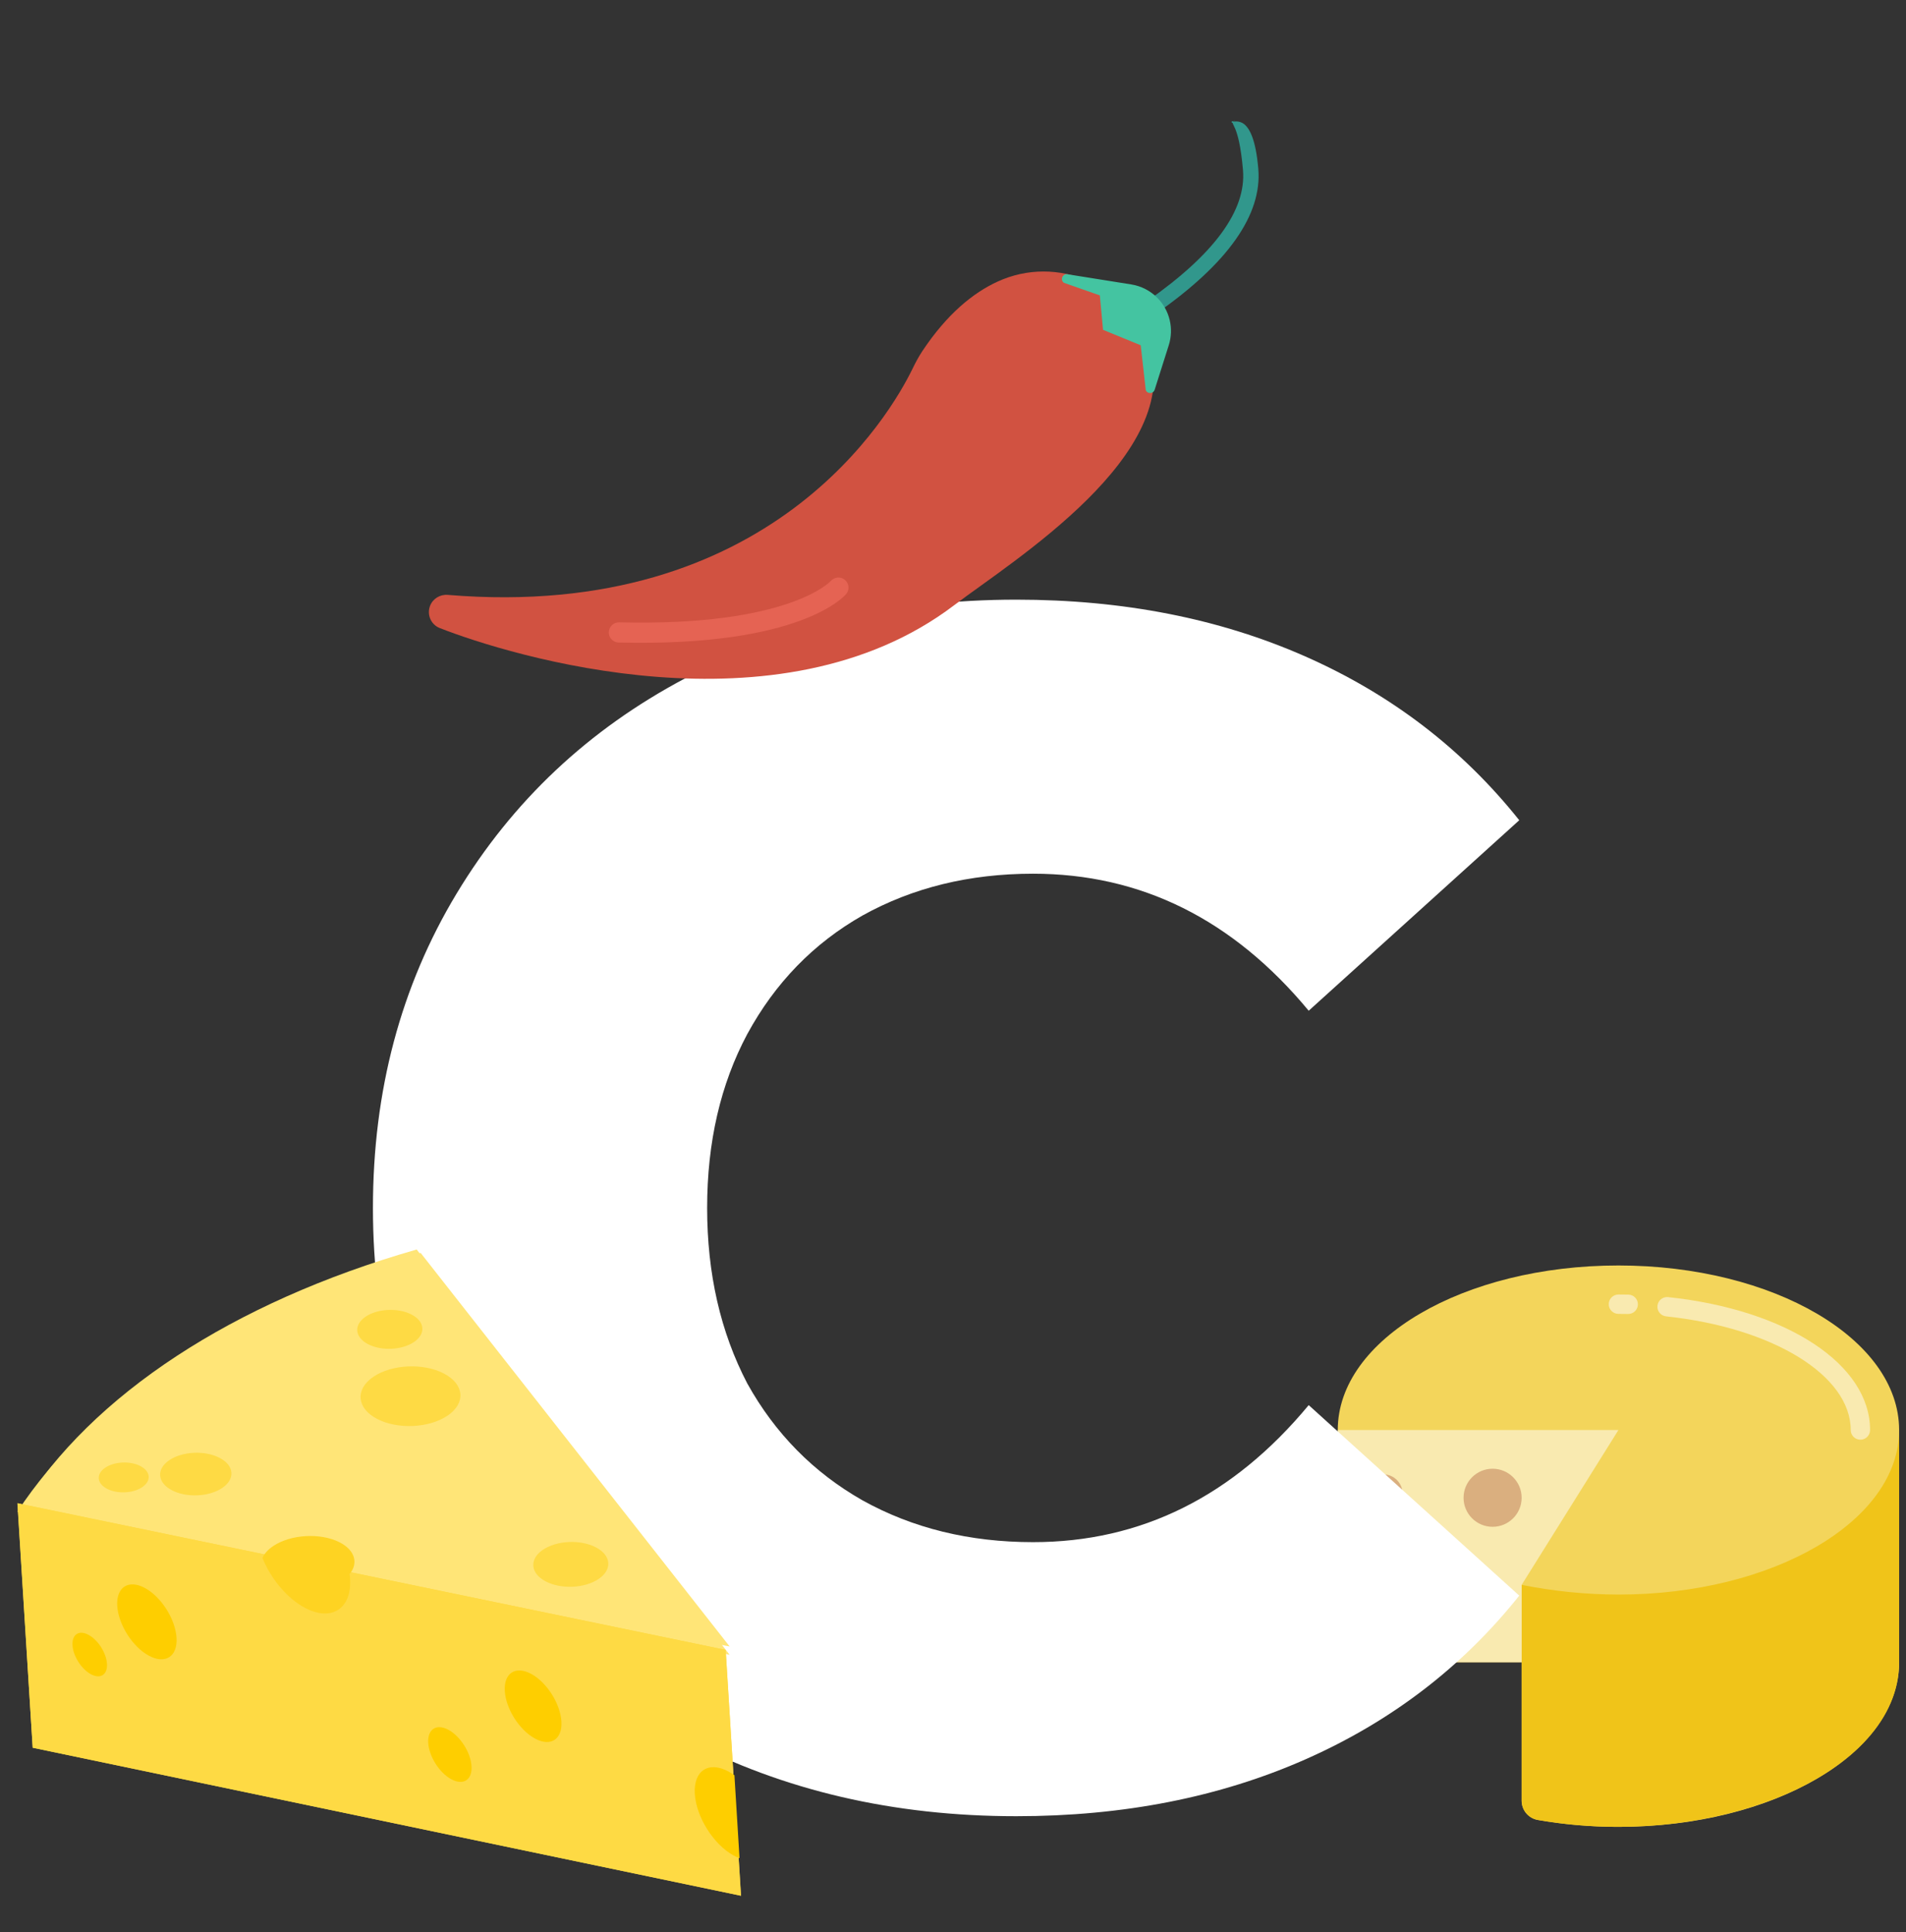 <?xml version="1.0" encoding="UTF-8"?> <svg xmlns="http://www.w3.org/2000/svg" width="146" height="148" viewBox="0 0 146 148" fill="none"><rect x="0" y="0" width="146" height="148" fill="#333333" stroke="none"/> <path d="M123.973 96.932C135.85 96.932 145.473 102.574 145.473 109.535V127.328C145.473 134.29 135.85 139.932 123.973 139.932C121.906 139.934 119.844 139.758 117.807 139.404C117.09 139.285 116.563 138.666 116.559 137.939V127.328H103.956C103.138 127.326 102.475 126.663 102.473 125.845V109.535C102.473 102.574 112.096 96.932 123.973 96.932V96.932Z" fill="#F3D55B"></path> <path d="M116.559 121.397V137.939C116.563 138.666 117.09 139.285 117.807 139.405C131.214 141.755 145.473 135.974 145.473 127.328V109.535C145.473 116.497 135.85 122.139 123.973 122.139C121.483 122.133 119 121.884 116.559 121.397Z" fill="#F0C419"></path> <path d="M102.473 109.535V125.846C102.475 126.664 103.138 127.326 103.955 127.328H116.559V121.397L123.973 109.535H102.473Z" fill="#F9EAB0"></path> <path d="M124.713 100.646C125.123 100.651 125.458 100.322 125.463 99.913C125.467 99.503 125.138 99.168 124.729 99.164C124.477 99.159 124.225 99.156 123.972 99.156C123.563 99.156 123.231 99.488 123.231 99.898C123.231 100.307 123.563 100.639 123.972 100.639C124.215 100.639 124.713 100.646 124.713 100.646Z" fill="#F9EAB0"></path> <path d="M142.507 110.277C142.916 110.277 143.248 109.945 143.248 109.535C143.248 104.508 136.886 100.322 127.777 99.355C127.37 99.312 127.005 99.607 126.962 100.014C126.918 100.421 127.213 100.786 127.621 100.829C135.817 101.7 141.765 105.361 141.765 109.535C141.765 109.945 142.097 110.277 142.507 110.277Z" fill="#F9EAB0"></path> <path d="M105.955 115.897C105.136 115.897 104.472 115.233 104.472 114.414C104.472 113.595 105.136 112.932 105.955 112.932C106.774 112.932 107.438 113.595 107.438 114.414C107.438 115.233 106.774 115.897 105.955 115.897Z" fill="#DAAF7F"></path> <path d="M77.847 139.116C68.461 139.116 60.013 137.153 52.503 133.228C45.079 129.217 39.234 123.67 34.967 116.588C30.701 109.505 28.567 101.484 28.567 92.524C28.567 83.564 30.701 75.542 34.967 68.46C39.234 61.377 45.079 55.873 52.503 51.948C60.013 47.937 68.461 45.932 77.847 45.932C86.039 45.932 93.421 47.382 99.991 50.284C106.562 53.185 112.023 57.366 116.375 62.828L100.247 77.42C94.445 70.422 87.405 66.924 79.127 66.924C74.263 66.924 69.911 67.99 66.071 70.124C62.317 72.257 59.373 75.286 57.239 79.212C55.191 83.052 54.167 87.489 54.167 92.524C54.167 97.558 55.191 102.038 57.239 105.964C59.373 109.804 62.317 112.79 66.071 114.924C69.911 117.057 74.263 118.124 79.127 118.124C87.405 118.124 94.445 114.625 100.247 107.628L116.375 122.22C112.023 127.681 106.562 131.862 99.991 134.764C93.421 137.665 86.039 139.116 77.847 139.116Z" fill="white"></path> <path d="M114.334 116.949C113.105 116.949 112.109 115.953 112.109 114.725C112.109 113.497 113.105 112.501 114.334 112.501C115.562 112.501 116.558 113.497 116.558 114.725C116.558 115.953 115.562 116.949 114.334 116.949Z" fill="#DAAF7F"></path> <path d="M76.399 21.577C74.543 22.433 72.544 24.043 70.645 26.904C70.358 27.337 70.117 27.798 69.89 28.265C68.243 31.643 59.098 47.622 34.298 45.567C33.712 45.519 33.159 45.852 32.945 46.399C32.68 47.075 33.008 47.841 33.684 48.107C38.994 50.194 59.642 56.576 73.095 46.353C77.573 42.951 90.806 34.789 88.007 26.569C86.385 21.804 80.968 19.468 76.399 21.577Z" fill="#D15241"></path> <path d="M88.133 24.121C87.979 24.098 87.834 24.014 87.738 23.876C87.552 23.61 87.617 23.243 87.884 23.056C93.009 19.477 95.475 16.105 95.213 13.032C94.895 9.305 94.196 9.594 94.509 9.312C94.371 9.606 94.215 9.174 94.509 9.312C94.647 9.017 94.564 9.425 94.347 9.313C94.551 9.409 96.011 8.536 96.386 12.931C96.686 16.453 94.052 20.184 88.558 24.022C88.429 24.112 88.277 24.143 88.133 24.121Z" fill="#31978C"></path> <path d="M86.656 21.787L81.765 21.007C81.385 20.947 81.184 21.441 81.499 21.663L84.248 22.627L84.493 25.264L87.378 26.446L87.766 29.885C87.896 30.197 88.344 30.176 88.447 29.854L89.528 26.443C89.933 25.168 89.599 23.774 88.661 22.821C88.121 22.271 87.418 21.909 86.656 21.787Z" fill="#44C4A1"></path> <path d="M47.291 49.208C46.912 49.15 46.625 48.819 46.635 48.425C46.646 47.998 47 47.661 47.427 47.671C60.43 47.991 63.605 44.538 63.636 44.504C63.913 44.186 64.398 44.145 64.721 44.418C65.043 44.69 65.091 45.166 64.823 45.492C64.687 45.658 61.33 49.56 47.389 49.216C47.356 49.215 47.323 49.212 47.291 49.208Z" fill="#E56353"></path> <path d="M13.563 104.186C8.216 107.616 4.082 111.571 1.332 115.79L55.89 126.114L32.222 95.971C24.978 98.07 18.709 100.885 13.563 104.186Z" fill="#FFE577"></path> <path d="M13.562 103.847C8.32 107.278 4.289 111.259 1.635 115.527L55.89 126.754L31.918 95.708C24.773 97.755 18.607 100.546 13.562 103.847Z" fill="#FFE577"></path> <path d="M1.332 115.15L2.504 133.87L56.764 145.209L55.585 126.377L1.332 115.15Z" fill="#FEDA44"></path> <path d="M1.342 115.14L55.585 126.377L56.756 145.209L2.505 133.872L1.341 115.152L1.353 115.154L1.342 115.14Z" fill="#FEDA44"></path> <path d="M31.53 100.693C32.554 101.229 32.635 102.171 31.711 102.796C30.788 103.421 29.209 103.493 28.186 102.957C27.163 102.421 27.082 101.479 28.005 100.854C28.929 100.228 30.507 100.156 31.53 100.693Z" fill="#FEDA44"></path> <path d="M34.007 105.21C35.575 106.032 35.7 107.476 34.284 108.434C32.868 109.393 30.449 109.503 28.88 108.681C27.311 107.859 27.187 106.416 28.603 105.457C30.018 104.498 32.438 104.388 34.007 105.21Z" fill="#FEDA44"></path> <path d="M16.827 111.67C17.947 112.257 18.035 113.288 17.025 113.972C16.014 114.657 14.286 114.736 13.166 114.149C12.046 113.562 11.957 112.531 12.968 111.846C13.979 111.162 15.707 111.083 16.827 111.67Z" fill="#FEDA44"></path> <path d="M45.648 118.522C46.827 119.14 46.92 120.224 45.856 120.944C44.793 121.664 42.976 121.748 41.797 121.13C40.619 120.512 40.526 119.428 41.589 118.708C42.653 117.988 44.47 117.905 45.648 118.522Z" fill="#FEDA44"></path> <path d="M10.759 112.299C11.543 112.71 11.605 113.432 10.898 113.911C10.19 114.39 8.98 114.446 8.196 114.035C7.411 113.624 7.349 112.902 8.057 112.423C8.765 111.943 9.975 111.888 10.759 112.299Z" fill="#FEDA44"></path> <path d="M20.102 119.341C20.103 119.339 20.104 119.338 20.104 119.336C20.104 119.335 20.104 119.335 20.104 119.334L20.105 119.334C20.248 119.008 20.524 118.692 20.937 118.417C22.276 117.524 24.541 117.395 25.997 118.128C27.209 118.739 27.475 119.756 26.757 120.594L26.784 120.599C26.802 120.738 26.814 120.876 26.82 121.012C26.918 123.234 25.387 124.204 23.401 123.178C22.008 122.458 20.761 120.947 20.107 119.342L20.102 119.341Z" fill="#FED322"></path> <path d="M40.69 128.216C41.887 128.862 42.924 130.496 43.005 131.864C43.086 133.232 42.181 133.817 40.984 133.17C39.785 132.524 38.748 130.89 38.667 129.523C38.586 128.154 39.491 127.569 40.69 128.216Z" fill="#FECE00"></path> <path d="M34.348 132.498C35.264 132.992 36.057 134.241 36.119 135.288C36.181 136.334 35.488 136.781 34.572 136.287C33.656 135.792 32.863 134.543 32.801 133.497C32.739 132.45 33.431 132.003 34.348 132.498Z" fill="#FECE00"></path> <path d="M6.784 125.226C7.513 125.619 8.144 126.613 8.194 127.446C8.243 128.279 7.692 128.635 6.963 128.241C6.234 127.848 5.603 126.854 5.554 126.021C5.504 125.188 6.055 124.832 6.784 125.226Z" fill="#FECE00"></path> <path d="M56.648 142.332C56.503 142.279 56.353 142.212 56.199 142.128C54.659 141.289 53.326 139.171 53.222 137.398C53.117 135.623 54.281 134.864 55.821 135.703C55.969 135.784 56.114 135.876 56.257 135.978L56.648 142.332Z" fill="#FECE00"></path> <path d="M11.098 121.635C12.352 122.312 13.438 124.022 13.523 125.455C13.608 126.888 12.66 127.5 11.406 126.823C10.151 126.146 9.066 124.436 8.981 123.003C8.896 121.57 9.844 120.958 11.098 121.635Z" fill="#FECE00"></path> </svg> 